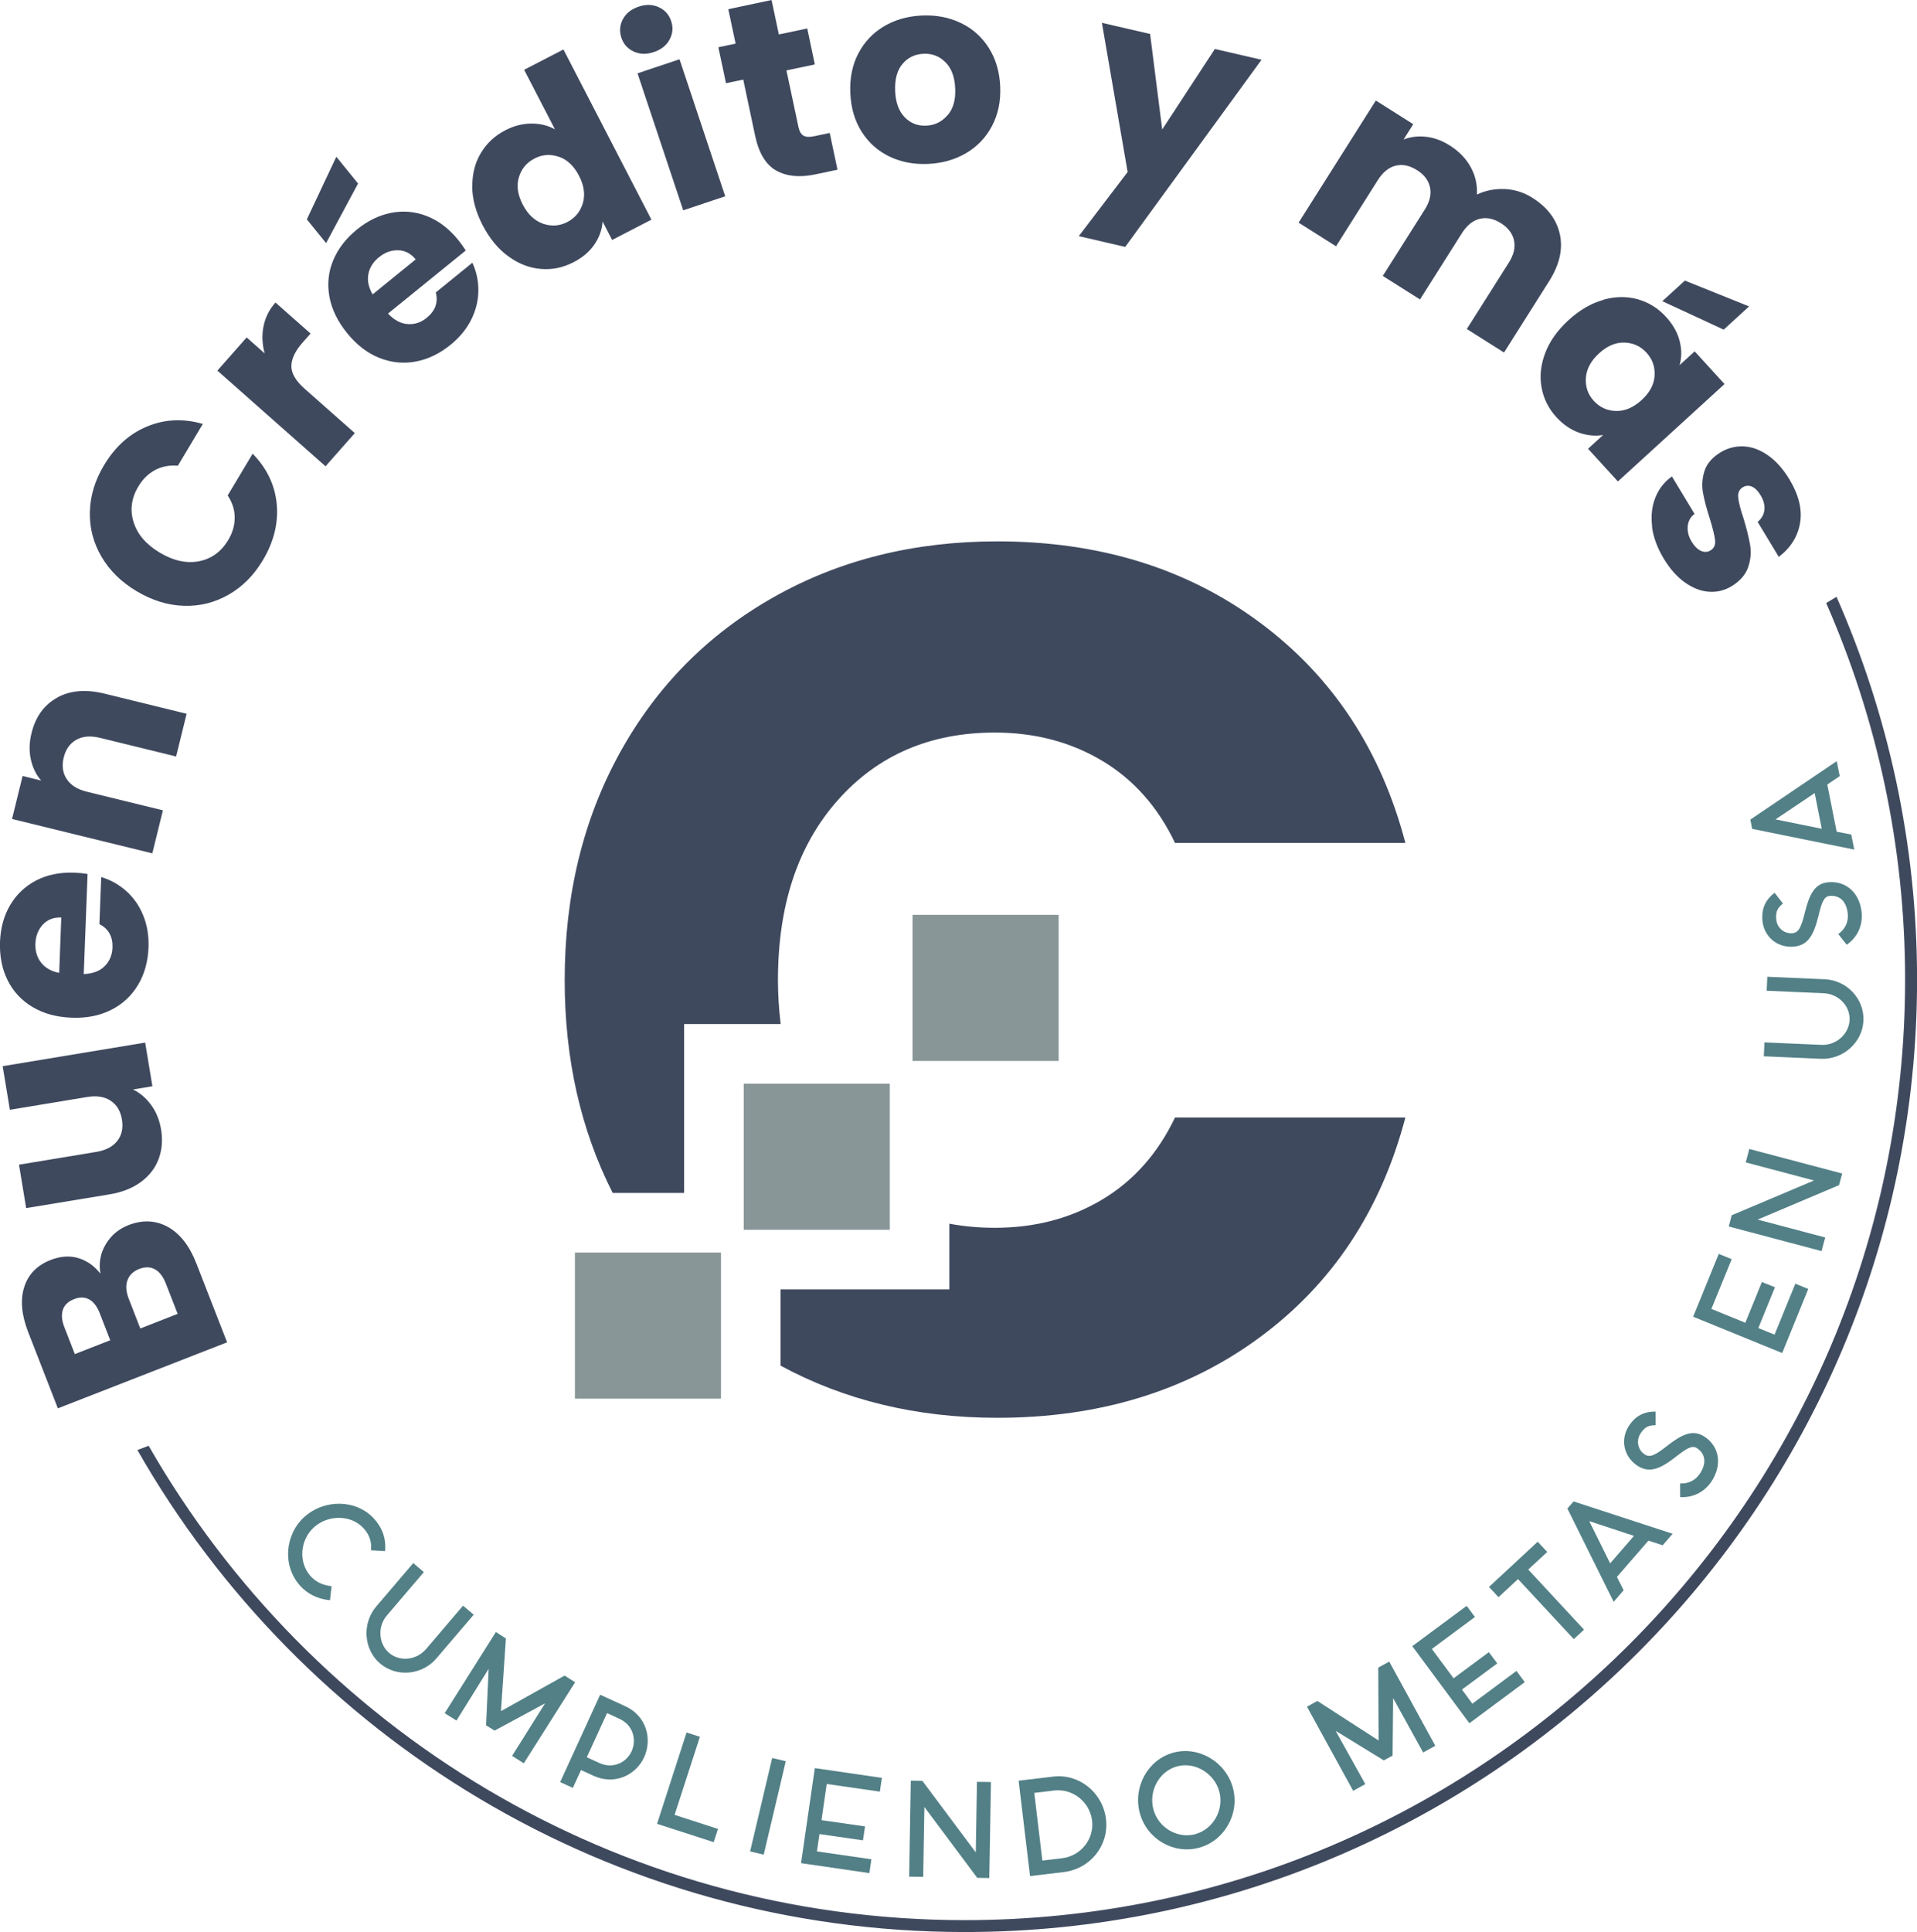 <?xml version="1.0" encoding="UTF-8"?>
<svg xmlns="http://www.w3.org/2000/svg" id="Capa_2" data-name="Capa 2" viewBox="0 0 275.59 277.69">
  <g id="Capa_2-2" data-name="Capa 2">
    <g>
      <path d="m158.44,172.42c-4.52,2.7-9.66,4.05-15.42,4.05-2.29,0-4.47-.2-6.54-.59v9.45h-24.27v10.95c9.21,4.99,19.6,7.5,31.16,7.5,14.68,0,27.25-3.85,37.7-11.54,10.45-7.69,17.44-18.23,20.97-31.62h-33.12c-2.47,5.17-5.96,9.1-10.48,11.8" fill="#3f495e"></path>
      <path d="m98.35,171.46v-24.27h13.88c-.24-2.02-.39-4.11-.39-6.31,0-10.81,2.88-19.44,8.63-25.9,5.75-6.46,13.27-9.69,22.55-9.69,5.75,0,10.89,1.35,15.42,4.05,4.52,2.7,8.02,6.64,10.48,11.81h33.12c-3.52-13.39-10.51-23.96-20.97-31.71-10.45-7.75-23.02-11.63-37.7-11.63-11.98,0-22.7,2.67-32.15,8.02-9.46,5.35-16.83,12.8-22.11,22.37-5.28,9.57-7.93,20.47-7.93,32.68,0,11.37,2.32,21.55,6.9,30.58h10.27Z" fill="#3f495e"></path>
      <rect x="82.65" y="180.03" width="21" height="21" fill="#889698"></rect>
      <rect x="106.92" y="155.76" width="21" height="21" fill="#889698"></rect>
      <rect x="131.19" y="131.49" width="21" height="21" fill="#889698"></rect>
      <path d="m15.2,178.84c.77-1.29,1.85-2.2,3.26-2.75,2.03-.79,3.92-.71,5.67.25,1.74.96,3.11,2.71,4.1,5.25l4.42,11.34-24.33,9.49-4.27-10.96c-.96-2.47-1.15-4.63-.57-6.47.59-1.84,1.85-3.14,3.79-3.89,1.43-.56,2.77-.65,4.01-.27,1.24.38,2.29,1.12,3.15,2.23-.25-1.53,0-2.93.77-4.22m.65,13.8l-1.51-3.89c-.38-.97-.88-1.63-1.51-1.98s-1.36-.37-2.19-.04c-.83.32-1.37.83-1.6,1.52s-.17,1.52.21,2.49l1.51,3.88,5.09-1.99Zm6.43-10.2c-.66-.37-1.42-.38-2.28-.05-.85.33-1.41.88-1.68,1.63-.27.75-.2,1.63.18,2.62l1.67,4.3,5.37-2.1-1.7-4.37c-.39-.99-.91-1.67-1.57-2.04" fill="#3f495e"></path>
      <path d="m.39,153.24l20.48-3.39,1.04,6.28-2.79.46c1.01.49,1.88,1.23,2.61,2.23.73,1,1.2,2.16,1.42,3.48.26,1.57.14,3.01-.36,4.32-.5,1.31-1.36,2.41-2.57,3.29-1.21.88-2.71,1.47-4.5,1.76l-11.96,1.97-1.03-6.24,11.12-1.84c1.37-.23,2.38-.76,3.02-1.59.64-.83.86-1.85.66-3.05-.2-1.22-.74-2.13-1.62-2.71-.87-.59-2-.76-3.37-.54l-11.12,1.84-1.04-6.28Z" fill="#3f495e"></path>
      <path d="m12.59,125.61l-.55,14.39c1.29-.05,2.3-.43,3-1.13.71-.71,1.09-1.59,1.13-2.66.06-1.59-.57-2.72-1.88-3.39l.26-6.76c1.35.4,2.55,1.07,3.61,2.02,1.05.94,1.87,2.11,2.43,3.5.57,1.39.82,2.92.76,4.61-.08,2.03-.58,3.83-1.51,5.38-.93,1.55-2.21,2.75-3.86,3.58-1.64.83-3.54,1.21-5.7,1.12-2.16-.08-4.02-.59-5.6-1.53-1.58-.94-2.77-2.22-3.58-3.84-.81-1.62-1.17-3.46-1.1-5.52.08-2.01.56-3.78,1.47-5.31.9-1.53,2.15-2.7,3.74-3.53,1.59-.82,3.43-1.19,5.51-1.11.6.02,1.21.08,1.86.18m-3.78,6.26c-1.09-.04-1.97.3-2.64,1.02-.67.72-1.03,1.64-1.07,2.75-.04,1.07.24,1.98.83,2.73.59.75,1.45,1.24,2.59,1.46l.3-7.96Z" fill="#3f495e"></path>
      <path d="m8.22,100.26c1.88-1.03,4.15-1.22,6.83-.56l11.78,2.89-1.51,6.14-10.95-2.68c-1.35-.33-2.48-.24-3.4.28-.92.52-1.52,1.36-1.81,2.55-.29,1.18-.15,2.21.43,3.09.57.88,1.54,1.49,2.88,1.82l10.95,2.68-1.52,6.18-20.17-4.94,1.52-6.18,2.67.66c-.74-.84-1.23-1.86-1.49-3.05-.26-1.19-.23-2.44.1-3.77.58-2.36,1.81-4.06,3.68-5.09" fill="#3f495e"></path>
      <path d="m14.58,80c-1.16-1.99-1.72-4.14-1.66-6.43.06-2.3.73-4.53,2.03-6.7,1.59-2.66,3.65-4.52,6.19-5.57,2.54-1.06,5.21-1.18,8.02-.37l-3.59,6.01c-1.2-.11-2.3.1-3.28.62-.98.53-1.78,1.31-2.4,2.36-1.01,1.68-1.23,3.4-.68,5.14.55,1.74,1.8,3.2,3.76,4.37,1.96,1.17,3.84,1.58,5.63,1.24,1.79-.35,3.19-1.36,4.2-3.04.63-1.04.94-2.12.94-3.24s-.34-2.17-1.01-3.18l3.59-6c2.05,2.09,3.2,4.5,3.46,7.22s-.4,5.42-1.99,8.09c-1.3,2.17-2.94,3.82-4.94,4.96-1.99,1.13-4.14,1.67-6.43,1.59-2.3-.07-4.55-.77-6.77-2.09-2.22-1.32-3.9-2.98-5.07-4.98" fill="#3f495e"></path>
      <path d="m37.88,46.92c.25-1.27.82-2.42,1.72-3.44l5.05,4.46-1.16,1.31c-1.05,1.19-1.58,2.31-1.6,3.35s.62,2.13,1.9,3.27l7.22,6.38-4.21,4.77-15.55-13.75,4.21-4.77,2.59,2.29c-.36-1.31-.42-2.61-.17-3.88" fill="#3f495e"></path>
      <path d="m51.48,26.37l-4.6,8.57-2.77-3.41,4.24-9,3.12,3.84Zm15.48,9.63l-11.18,9.07c.89.94,1.83,1.44,2.83,1.51,1,.07,1.91-.23,2.74-.91,1.23-1,1.67-2.22,1.3-3.64l5.26-4.27c.59,1.28.88,2.63.86,4.05-.02,1.42-.36,2.8-1.03,4.14-.67,1.34-1.66,2.55-2.97,3.61-1.58,1.28-3.26,2.09-5.04,2.41-1.78.33-3.52.14-5.23-.54-1.71-.69-3.24-1.87-4.6-3.55-1.36-1.68-2.21-3.42-2.54-5.22-.33-1.81-.16-3.55.53-5.22.69-1.67,1.83-3.16,3.43-4.46,1.56-1.27,3.21-2.06,4.96-2.4,1.75-.33,3.45-.17,5.12.49,1.67.66,3.16,1.8,4.47,3.41.37.46.74.97,1.09,1.52m-7.2,1.29c-.69-.85-1.52-1.29-2.51-1.32-.99-.03-1.91.3-2.78,1.01-.83.67-1.33,1.48-1.51,2.42-.18.94.03,1.91.61,2.91l6.18-5.02Z" fill="#3f495e"></path>
      <path d="m67.9,26.83c-.02-1.8.38-3.41,1.22-4.82s2.01-2.51,3.53-3.29c1.21-.63,2.45-.95,3.71-.96,1.26-.01,2.41.26,3.42.83l-4.43-8.56,5.65-2.92,12.65,24.46-5.65,2.92-1.37-2.65c-.08,1.16-.46,2.25-1.17,3.29-.71,1.04-1.71,1.89-3.01,2.56-1.52.79-3.1,1.11-4.74.96-1.64-.14-3.19-.75-4.65-1.82-1.47-1.07-2.68-2.56-3.67-4.45-.98-1.89-1.48-3.74-1.51-5.55m12.44-4.3c-1.2-.41-2.37-.33-3.49.26-1.12.58-1.87,1.48-2.23,2.68-.37,1.21-.18,2.52.55,3.93.73,1.41,1.7,2.32,2.91,2.75,1.21.42,2.38.34,3.5-.24,1.12-.58,1.86-1.48,2.23-2.7.36-1.22.18-2.54-.55-3.95-.73-1.41-1.69-2.32-2.9-2.73" fill="#3f495e"></path>
      <path d="m91.11,7.41c-.88-.4-1.47-1.06-1.78-1.98-.31-.94-.24-1.83.22-2.68.46-.85,1.22-1.45,2.28-1.8,1.04-.35,1.99-.32,2.87.08.88.4,1.48,1.07,1.79,2.01.31.92.23,1.8-.23,2.65-.46.85-1.21,1.44-2.25,1.79-1.06.36-2.03.33-2.91-.07m6.59,1.11l6.57,19.69-6.04,2.02-6.57-19.69,6.03-2.02Z" fill="#3f495e"></path>
      <path d="m119.28,19.11l1.12,5.28-3.17.67c-2.25.48-4.13.3-5.63-.54-1.5-.84-2.51-2.5-3.04-5l-1.71-8.08-2.48.52-1.1-5.17,2.48-.52-1.05-4.95,6.22-1.32,1.05,4.95,4.08-.86,1.09,5.17-4.08.86,1.73,8.15c.13.61.37,1.01.71,1.22.35.2.86.24,1.54.09l2.22-.47Z" fill="#3f495e"></path>
      <path d="m127.87,22.5c-1.66-.8-2.99-1.98-3.99-3.55-1-1.57-1.55-3.43-1.64-5.59-.09-2.13.29-4.03,1.16-5.69.87-1.66,2.11-2.96,3.7-3.9,1.6-.94,3.41-1.45,5.44-1.54,2.03-.09,3.89.26,5.56,1.06,1.67.79,3.02,1.98,4.03,3.56,1.01,1.58,1.57,3.44,1.66,5.57.1,2.13-.3,4.03-1.18,5.69-.88,1.67-2.13,2.97-3.74,3.91-1.61.94-3.43,1.45-5.46,1.54-2.03.09-3.88-.26-5.54-1.06m8.34-5.92c.82-.93,1.19-2.22,1.11-3.88-.07-1.66-.55-2.92-1.42-3.77-.87-.86-1.91-1.26-3.13-1.2-1.24.05-2.25.54-3.02,1.45-.78.92-1.13,2.22-1.06,3.9.07,1.66.53,2.92,1.38,3.78.84.86,1.87,1.26,3.09,1.2,1.21-.05,2.23-.55,3.04-1.48" fill="#3f495e"></path>
      <polygon points="181.36 8.59 161.76 35.49 155.09 33.94 162.11 24.72 158.41 3.28 165.34 4.88 167.08 18.61 174.65 7.04 181.36 8.59" fill="#3f495e"></polygon>
      <path d="m224.25,33.69c.46,2.13-.06,4.38-1.55,6.73l-6.48,10.25-5.35-3.38,6.03-9.53c.72-1.13.97-2.2.76-3.19-.21-.99-.83-1.82-1.88-2.49-1.05-.66-2.07-.87-3.05-.63-.99.24-1.84.93-2.56,2.06l-6.03,9.53-5.35-3.38,6.03-9.53c.72-1.13.97-2.2.76-3.19-.2-1-.83-1.83-1.88-2.49-1.05-.66-2.07-.88-3.05-.64s-1.84.93-2.56,2.06l-6.02,9.53-5.38-3.4,11.1-17.55,5.38,3.4-1.39,2.2c1.01-.39,2.09-.52,3.24-.39,1.15.13,2.29.54,3.4,1.25,1.32.83,2.32,1.86,3,3.09.68,1.22.98,2.54.9,3.96,1.22-.58,2.55-.84,3.98-.79,1.43.06,2.77.48,4,1.26,2.18,1.38,3.5,3.14,3.95,5.27" fill="#3f495e"></path>
      <path d="m230.46,43.09c1.73-.49,3.39-.52,4.97-.08,1.58.44,2.95,1.29,4.1,2.56.99,1.08,1.63,2.23,1.94,3.45s.3,2.37-.01,3.46l2.17-1.98,4.29,4.7-15.33,14-4.29-4.7,2.17-1.98c-1.13.19-2.29.08-3.47-.33-1.18-.42-2.27-1.16-3.26-2.24-1.14-1.25-1.85-2.68-2.13-4.3-.29-1.62-.1-3.27.55-4.96.65-1.69,1.77-3.25,3.35-4.69,1.57-1.44,3.23-2.4,4.97-2.89m7.38,10.9c.09-1.27-.3-2.37-1.15-3.31-.85-.93-1.91-1.42-3.17-1.46-1.26-.04-2.48.47-3.65,1.54-1.17,1.07-1.81,2.25-1.9,3.52-.09,1.28.28,2.38,1.14,3.32.85.93,1.92,1.42,3.19,1.45,1.27.03,2.49-.49,3.67-1.56,1.17-1.07,1.8-2.24,1.88-3.51m9.93-6.62l-8.82-4.09,3.24-2.96,9.23,3.71-3.65,3.34Z" fill="#3f495e"></path>
      <path d="m237.52,75.72c-.2-1.53-.05-2.93.45-4.19.5-1.26,1.29-2.28,2.39-3.05l3.25,5.38c-.58.44-.9,1.02-.98,1.76-.07.74.11,1.48.56,2.22.41.68.86,1.12,1.35,1.34.49.21.95.19,1.37-.07.51-.31.73-.8.65-1.48-.08-.68-.33-1.7-.75-3.07-.47-1.45-.8-2.7-.99-3.75-.18-1.05-.11-2.09.23-3.14.34-1.04,1.11-1.93,2.32-2.67,1.02-.61,2.12-.89,3.3-.84,1.18.05,2.34.48,3.49,1.28,1.15.8,2.18,1.95,3.09,3.46,1.35,2.23,1.86,4.32,1.53,6.27-.33,1.95-1.35,3.57-3.06,4.87l-3.04-5.03c.56-.46.89-1.02.97-1.7.08-.68-.1-1.39-.55-2.13-.38-.64-.8-1.05-1.25-1.24-.45-.19-.89-.16-1.31.1-.51.31-.73.81-.65,1.5.07.69.33,1.69.77,2.99.46,1.52.77,2.79.94,3.82.17,1.03.08,2.08-.27,3.14-.36,1.07-1.14,1.99-2.36,2.75-1.04.63-2.15.9-3.32.81-1.17-.09-2.32-.54-3.45-1.35-1.13-.81-2.13-1.94-3-3.38-.94-1.55-1.51-3.09-1.71-4.62" fill="#3f495e"></path>
      <path d="m43.78,218.01c2.88-2.59,7.49-2.52,10.02.3,1.18,1.31,1.73,2.87,1.56,4.63l-2.03-.12c.13-1.25-.23-2.24-1.05-3.15-1.77-1.97-5.09-2-7.14-.16-2.02,1.82-2.27,5.05-.49,7.03.77.85,1.79,1.32,3.02,1.44l-.23,2.02c-1.71-.16-3.2-.86-4.31-2.1-2.54-2.82-2.2-7.33.65-9.9" fill="#528086"></path>
      <path d="m54.09,230.9l5.32-6.24,1.52,1.3-5.32,6.24c-1.35,1.58-1.21,4.05.33,5.37,1.55,1.32,3.95,1.04,5.31-.55l5.32-6.24,1.53,1.3-5.37,6.29c-2.04,2.39-5.71,2.75-8.09.72-2.38-2.03-2.61-5.78-.55-8.19" fill="#528086"></path>
      <polygon points="65.62 247.3 63.93 246.23 71.29 234.57 72.73 235.49 72.02 245.94 81.17 240.83 82.68 241.79 75.3 253.44 73.62 252.37 78.36 244.82 71.1 248.74 69.88 247.98 70.25 239.86 65.62 247.3" fill="#528086"></polygon>
      <path d="m82.35,256.97l-1.82-.83,5.75-12.56,3.64,1.67c2.99,1.37,3.89,4.68,2.68,7.32-1.19,2.59-4.26,4.04-7.25,2.67l-1.82-.83-1.18,2.57Zm4.92-10.74l-2.91,6.34,1.82.83c1.97.9,3.88-.09,4.61-1.67.75-1.63.27-3.75-1.71-4.67l-1.81-.84Z" fill="#528086"></path>
      <polygon points="102.6 264.77 94.46 262.14 98.7 249.01 100.62 249.63 96.98 260.85 103.22 262.87 102.6 264.77" fill="#528086"></polygon>
      <rect x="103.5" y="258.63" width="13.8" height="2.01" transform="translate(-167.66 307.38) rotate(-76.71)" fill="#528086"></rect>
      <polygon points="124.98 269.22 115.16 267.79 117.14 254.13 126.78 255.53 126.49 257.51 118.85 256.41 118.1 261.61 124.36 262.51 124.06 264.51 117.81 263.61 117.44 266.1 125.27 267.23 124.98 269.22" fill="#528086"></polygon>
      <polygon points="132.72 269.76 130.7 269.73 130.94 255.93 132.6 255.96 140.28 266.24 140.45 256.1 142.46 256.13 142.22 269.93 140.49 269.9 132.89 259.72 132.72 269.76" fill="#528086"></polygon>
      <path d="m148.08,269.65l-1.64-13.71,4.96-.59c3.74-.45,7.15,2.3,7.6,6.11.45,3.78-2.26,7.16-6.08,7.61l-4.84.58Zm.61-11.96l1.16,9.73,2.84-.34c2.68-.32,4.63-2.75,4.31-5.39-.32-2.71-2.79-4.66-5.47-4.34l-2.84.34Z" fill="#528086"></path>
      <path d="m163.86,260.6c-1.01-3.72,1.13-7.68,4.81-8.69,3.66-1,7.56,1.33,8.57,5.05,1.01,3.7-1.19,7.61-4.85,8.61-3.69,1-7.52-1.26-8.53-4.97m8,3.01c2.57-.7,4.13-3.52,3.43-6.11-.71-2.63-3.51-4.32-6.08-3.62-2.58.7-4.11,3.56-3.39,6.2.71,2.62,3.46,4.24,6.04,3.54h0Z" fill="#528086"></path>
      <polygon points="196.28 256.43 194.53 257.39 187.89 245.3 189.39 244.48 198.19 250.16 198.14 239.68 199.72 238.82 206.34 250.92 204.59 251.88 200.28 244.07 200.2 252.33 198.94 253.02 192.01 248.77 196.28 256.43" fill="#528086"></polygon>
      <polygon points="219.2 241.77 211.24 247.68 203.03 236.6 210.85 230.81 212.04 232.41 205.84 237 208.97 241.22 214.04 237.46 215.25 239.08 210.17 242.84 211.67 244.87 218.01 240.16 219.2 241.77" fill="#528086"></polygon>
      <polygon points="227.72 234.23 226.25 235.59 218.23 226.96 215.43 229.56 214.06 228.09 221.06 221.59 222.43 223.06 219.7 225.59 227.72 234.23" fill="#528086"></polygon>
      <path d="m233.41,228.57l-1.43,1.66-6.65-13.41.89-1.02,14.24,4.65-1.43,1.65-2.05-.67-4.53,5.22.97,1.92Zm-4.94-9.94l3.01,6.07,3.42-3.95-6.44-2.12Z" fill="#528086"></path>
      <path d="m246.04,212.94c-.98,1.46-2.59,2.35-4.5,2.23v-1.96c1.17.06,2.17-.41,2.83-1.39.92-1.37.92-2.79-.4-3.67-.72-.48-1.51.04-3.03,1.22-2.14,1.67-3.78,2.48-5.57,1.28-1.99-1.33-2.46-3.82-1.16-5.77.87-1.3,2.07-2.02,3.8-1.99v1.95c-1.11.02-1.57.31-2.14,1.15-.71,1.07-.42,2.39.57,3.05.81.54,1.66,0,3.26-1.25,2.09-1.62,3.66-2.42,5.36-1.29,2.22,1.48,2.49,4.17.98,6.44h0Z" fill="#528086"></path>
      <polygon points="259.96 185.26 256.21 194.47 243.41 189.25 247.09 180.22 248.95 180.98 246.03 188.13 250.91 190.12 253.29 184.26 255.17 185.02 252.78 190.88 255.11 191.83 258.1 184.51 259.96 185.26" fill="#528086"></polygon>
      <polygon points="262.39 177.86 261.87 179.82 248.53 176.28 248.95 174.67 260.78 169.67 250.97 167.07 251.48 165.14 264.83 168.67 264.38 170.34 252.68 175.29 262.39 177.86" fill="#528086"></polygon>
      <path d="m261.77,152.18l-8.2-.36.09-2,8.21.36c2.07.09,3.94-1.54,4.03-3.57.09-2.04-1.61-3.76-3.71-3.85l-8.21-.36.09-2.01,8.27.36c3.15.14,5.69,2.81,5.55,5.95-.13,3.13-2.95,5.62-6.12,5.48" fill="#528086"></path>
      <path d="m265.49,135.79l-1.22-1.54c.96-.68,1.46-1.67,1.37-2.84-.13-1.65-1-2.77-2.59-2.64-.86.07-1.16.97-1.62,2.84-.65,2.64-1.43,4.29-3.59,4.45-2.39.19-4.3-1.48-4.48-3.82-.12-1.56.38-2.87,1.76-3.92l1.2,1.54c-.85.7-1.04,1.21-.97,2.23.1,1.28,1.15,2.14,2.33,2.04.97-.08,1.3-1.03,1.8-3,.64-2.57,1.38-4.17,3.41-4.33,2.67-.21,4.54,1.74,4.75,4.45.14,1.75-.58,3.45-2.16,4.54" fill="#528086"></path>
      <path d="m266.14,119.96l.43,2.15-14.68-2.98-.26-1.33,12.42-8.4.43,2.15-1.79,1.21,1.35,6.78,2.11.41Zm-10.89-2.19l6.65,1.35-1.02-5.13-5.63,3.78Z" fill="#528086"></path>
      <path d="m262.53,86.67c7.28,16.58,11.35,34.89,11.35,54.13,0,74.54-60.64,135.18-135.18,135.18-50.17,0-94.01-27.49-117.33-68.18l-1.62.61c23.59,41.33,68.05,69.28,118.96,69.28,75.48,0,136.89-61.41,136.89-136.89,0-19.57-4.16-38.17-11.58-55.02-.49.3-.98.59-1.48.89" fill="#3f495e"></path>
    </g>
  </g>
</svg>
